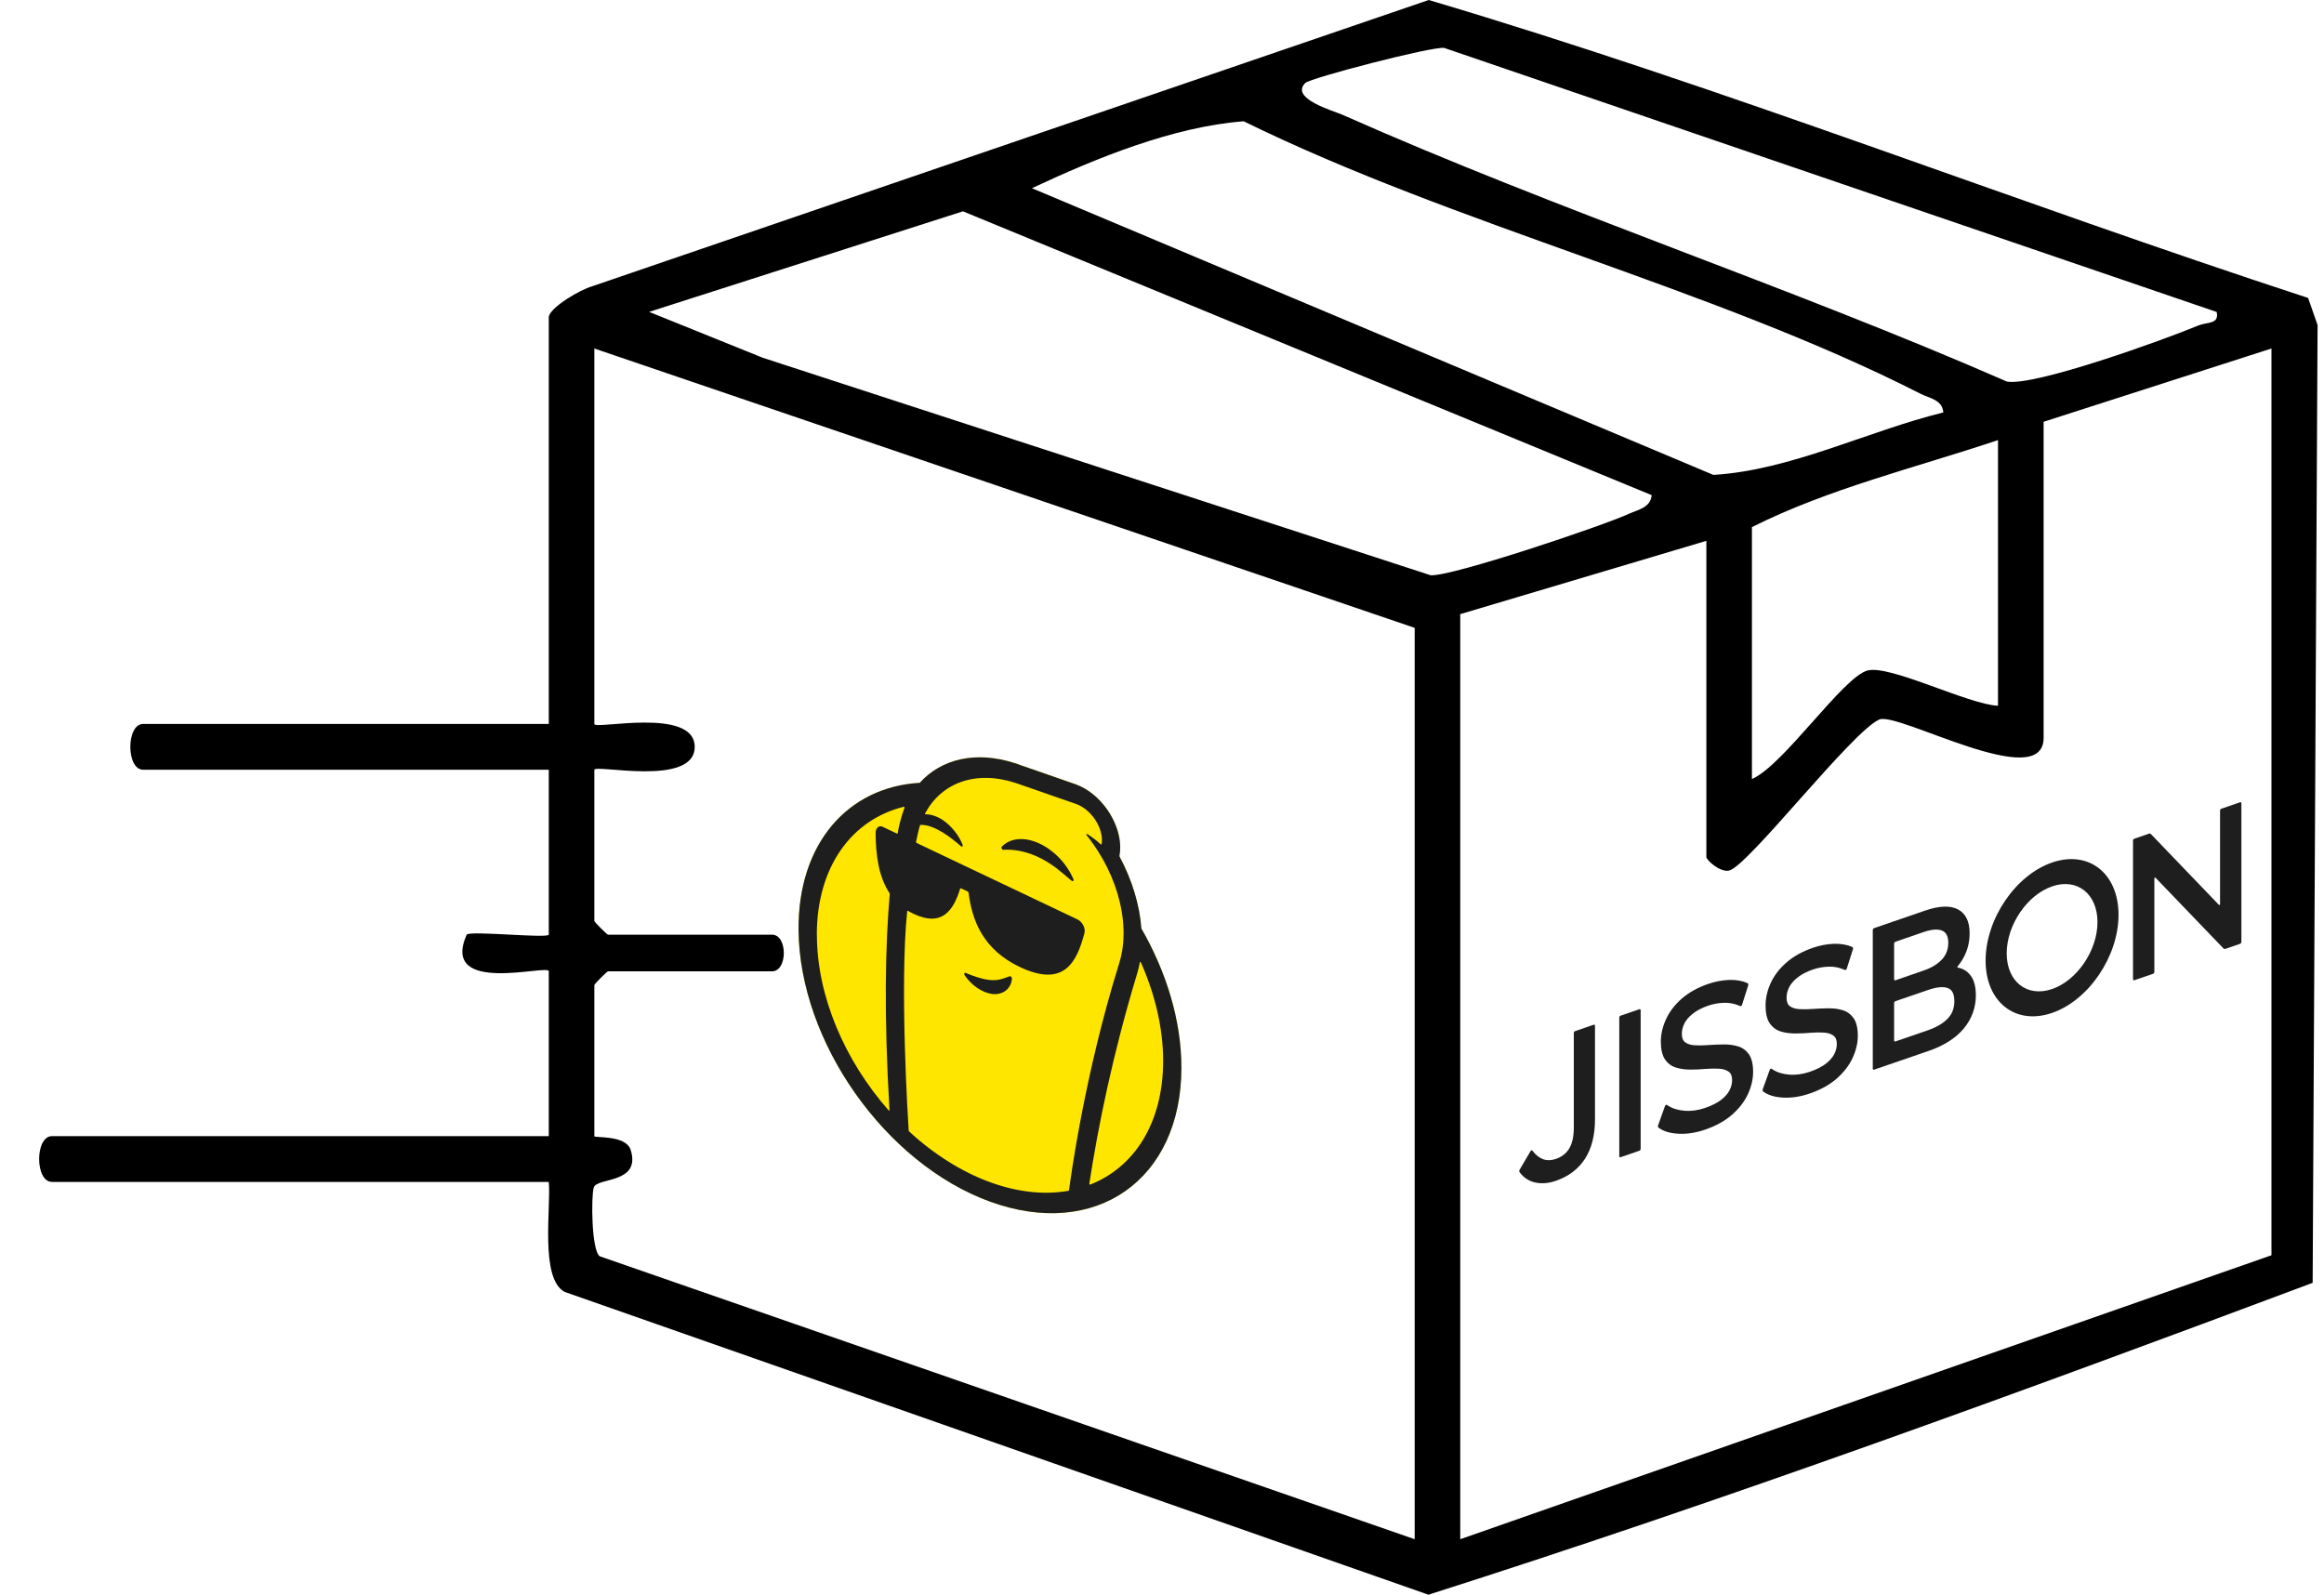 <svg xmlns="http://www.w3.org/2000/svg" fill="none" viewBox="0 0 51 35" height="35" width="51">
<path fill="#1E1E1E" d="M34.537 24.749C34.537 25.125 34.412 25.343 34.144 25.435C34.046 25.469 33.955 25.473 33.873 25.445C33.79 25.417 33.714 25.36 33.646 25.276L33.63 25.254C33.619 25.241 33.598 25.248 33.586 25.267L33.349 25.671C33.338 25.691 33.337 25.714 33.347 25.727L33.351 25.732C33.439 25.849 33.554 25.924 33.695 25.954C33.834 25.983 33.985 25.971 34.144 25.916C34.423 25.82 34.638 25.657 34.784 25.43C34.929 25.204 35.002 24.915 35.002 24.568V22.511C35.002 22.494 34.99 22.485 34.975 22.49L34.565 22.631C34.549 22.636 34.537 22.654 34.537 22.672V24.75V24.749Z"></path>
<path fill="#1E1E1E" d="M35.563 25.398L35.976 25.256C35.991 25.251 36.004 25.233 36.004 25.215V22.172C36.004 22.154 35.991 22.145 35.976 22.15L35.563 22.292C35.547 22.297 35.535 22.316 35.535 22.333V25.377C35.535 25.394 35.547 25.404 35.563 25.398Z"></path>
<path fill="#1E1E1E" d="M37.771 24.139C37.683 24.206 37.566 24.265 37.423 24.315C37.265 24.369 37.111 24.39 36.965 24.378C36.819 24.366 36.697 24.327 36.604 24.265L36.582 24.25C36.568 24.241 36.546 24.253 36.538 24.275L36.387 24.698C36.379 24.719 36.383 24.739 36.396 24.748L36.4 24.752C36.508 24.831 36.657 24.875 36.843 24.883C37.026 24.892 37.222 24.861 37.423 24.791C37.656 24.711 37.852 24.602 38.007 24.468C38.163 24.331 38.282 24.178 38.358 24.013C38.434 23.849 38.472 23.684 38.472 23.523C38.472 23.362 38.441 23.227 38.38 23.139C38.319 23.053 38.238 22.994 38.139 22.964C38.044 22.935 37.937 22.921 37.822 22.923C37.709 22.924 37.596 22.929 37.486 22.937C37.378 22.945 37.277 22.947 37.187 22.941C37.102 22.936 37.032 22.914 36.98 22.875C36.932 22.84 36.908 22.779 36.908 22.689C36.908 22.613 36.927 22.536 36.964 22.462C37.002 22.387 37.063 22.316 37.147 22.249C37.234 22.179 37.348 22.119 37.486 22.072C37.596 22.034 37.712 22.013 37.83 22.009C37.947 22.006 38.06 22.026 38.166 22.072L38.188 22.081C38.203 22.087 38.223 22.074 38.229 22.053L38.364 21.628C38.371 21.605 38.365 21.584 38.349 21.578L38.344 21.575C38.231 21.525 38.097 21.502 37.945 21.507C37.793 21.513 37.639 21.542 37.485 21.595C37.253 21.675 37.058 21.784 36.905 21.918C36.751 22.054 36.635 22.206 36.56 22.371C36.485 22.534 36.447 22.701 36.447 22.864C36.447 23.028 36.478 23.165 36.54 23.254C36.6 23.341 36.681 23.401 36.78 23.431C36.875 23.46 36.982 23.475 37.096 23.475C37.209 23.475 37.323 23.47 37.434 23.46C37.542 23.451 37.642 23.45 37.732 23.456C37.817 23.462 37.887 23.485 37.94 23.524C37.988 23.56 38.011 23.62 38.011 23.707C38.011 23.783 37.992 23.858 37.954 23.931C37.916 24.004 37.854 24.074 37.77 24.139"></path>
<path fill="#1E1E1E" d="M40.655 23.22C40.731 23.056 40.77 22.891 40.77 22.73C40.77 22.569 40.739 22.434 40.677 22.346C40.616 22.26 40.535 22.201 40.437 22.171C40.341 22.142 40.235 22.128 40.12 22.13C40.007 22.131 39.893 22.136 39.784 22.144C39.675 22.152 39.574 22.154 39.485 22.148C39.399 22.143 39.33 22.121 39.277 22.082C39.229 22.047 39.206 21.986 39.206 21.895C39.206 21.819 39.225 21.743 39.262 21.669C39.299 21.595 39.36 21.523 39.444 21.456C39.531 21.386 39.645 21.326 39.783 21.279C39.893 21.241 40.009 21.22 40.127 21.216C40.244 21.212 40.357 21.233 40.463 21.279L40.486 21.288C40.5 21.294 40.52 21.281 40.527 21.26L40.662 20.835C40.669 20.812 40.663 20.791 40.647 20.784L40.641 20.782C40.529 20.732 40.394 20.709 40.242 20.714C40.091 20.72 39.936 20.749 39.783 20.802C39.55 20.882 39.355 20.991 39.203 21.125C39.048 21.261 38.932 21.413 38.857 21.577C38.782 21.741 38.745 21.907 38.745 22.071C38.745 22.235 38.776 22.372 38.837 22.46C38.898 22.548 38.979 22.608 39.078 22.638C39.173 22.667 39.279 22.682 39.394 22.682C39.507 22.682 39.62 22.677 39.731 22.667C39.839 22.658 39.94 22.657 40.029 22.663C40.115 22.669 40.185 22.692 40.237 22.731C40.285 22.767 40.309 22.826 40.309 22.914C40.309 22.99 40.289 23.065 40.252 23.137C40.213 23.211 40.152 23.281 40.068 23.346C39.98 23.413 39.864 23.472 39.72 23.522C39.562 23.576 39.408 23.597 39.262 23.585C39.116 23.573 38.994 23.534 38.901 23.472L38.879 23.457C38.865 23.448 38.843 23.46 38.836 23.482L38.684 23.905C38.676 23.926 38.68 23.946 38.693 23.955L38.697 23.959C38.805 24.038 38.954 24.082 39.139 24.09C39.323 24.099 39.519 24.068 39.72 23.998C39.953 23.918 40.149 23.809 40.303 23.675C40.46 23.538 40.579 23.385 40.655 23.22"></path>
<path fill="#1E1E1E" d="M43.091 22.578C43.269 22.365 43.36 22.118 43.36 21.844C43.36 21.663 43.324 21.52 43.252 21.42C43.181 21.321 43.087 21.26 42.966 21.237C42.965 21.237 42.963 21.237 42.962 21.236C42.952 21.235 42.951 21.221 42.959 21.211C43.023 21.134 43.078 21.048 43.121 20.956C43.189 20.812 43.223 20.652 43.223 20.479C43.223 20.223 43.136 20.047 42.964 19.957C42.796 19.87 42.555 19.879 42.247 19.985L41.125 20.371C41.11 20.377 41.098 20.395 41.098 20.412V23.456C41.098 23.473 41.11 23.483 41.125 23.477L42.321 23.066C42.658 22.95 42.916 22.786 43.091 22.578M42.748 21.687C42.842 21.724 42.888 21.817 42.888 21.972C42.888 22.127 42.842 22.247 42.748 22.349C42.648 22.457 42.5 22.545 42.307 22.612L41.594 22.857C41.579 22.863 41.566 22.853 41.566 22.836V22.014C41.566 21.997 41.579 21.979 41.594 21.974L42.307 21.729C42.5 21.662 42.648 21.648 42.748 21.687ZM42.622 21.051C42.527 21.156 42.39 21.241 42.214 21.301L41.594 21.515C41.578 21.52 41.566 21.51 41.566 21.493V20.71C41.566 20.693 41.578 20.675 41.594 20.67L42.214 20.456C42.39 20.396 42.527 20.386 42.621 20.426C42.711 20.465 42.755 20.552 42.755 20.693C42.755 20.834 42.711 20.951 42.622 21.051Z"></path>
<path fill="#1E1E1E" d="M48.719 17.79V19.842C48.719 19.856 48.703 19.869 48.694 19.86L47.201 18.305C47.191 18.294 47.175 18.291 47.159 18.297L46.836 18.408C46.821 18.413 46.809 18.431 46.809 18.448V21.492C46.809 21.51 46.821 21.519 46.836 21.514L47.25 21.372C47.265 21.366 47.277 21.348 47.277 21.331V19.28C47.277 19.265 47.293 19.253 47.301 19.262L48.795 20.817C48.805 20.828 48.821 20.83 48.837 20.825L49.16 20.714C49.175 20.708 49.187 20.69 49.187 20.673V17.629C49.187 17.612 49.175 17.602 49.16 17.607L48.746 17.75C48.731 17.755 48.719 17.773 48.719 17.79Z"></path>
<path fill="#1E1E1E" d="M45.033 18.93C44.228 19.207 43.574 20.173 43.574 21.083C43.574 21.993 44.228 22.508 45.033 22.231C45.837 21.954 46.491 20.988 46.491 20.078C46.491 19.168 45.837 18.653 45.033 18.93ZM46.029 20.238C46.029 20.859 45.582 21.518 45.033 21.707C44.484 21.896 44.037 21.545 44.037 20.924C44.037 20.302 44.484 19.643 45.033 19.454C45.582 19.264 46.029 19.616 46.029 20.238Z"></path>
<path fill="#FFE600" d="M25.048 20.379C25.008 19.855 24.845 19.316 24.569 18.799C24.566 18.794 24.565 18.79 24.566 18.785C24.578 18.721 24.584 18.653 24.583 18.583C24.581 18.466 24.562 18.348 24.526 18.232C24.39 17.787 24.032 17.369 23.622 17.22C23.621 17.219 23.62 17.219 23.619 17.219C23.618 17.218 23.617 17.218 23.616 17.218L23.602 17.212C23.602 17.212 22.288 16.755 22.27 16.749C21.418 16.473 20.657 16.655 20.184 17.182C18.615 17.271 17.506 18.505 17.524 20.417C17.546 22.871 19.43 25.539 21.728 26.373C24.043 27.214 25.926 25.894 25.926 23.43C25.926 22.402 25.598 21.334 25.048 20.378"></path>
<path fill="#1E1E1E" d="M25.048 20.379C25.008 19.855 24.845 19.316 24.569 18.8C24.566 18.795 24.565 18.79 24.566 18.785C24.578 18.721 24.584 18.654 24.583 18.583C24.575 18.021 24.141 17.409 23.616 17.218L23.601 17.212C23.601 17.212 22.288 16.755 22.269 16.749C21.417 16.473 20.657 16.655 20.184 17.181C18.615 17.271 17.506 18.505 17.524 20.417C17.546 22.871 19.43 25.539 21.728 26.374C24.043 27.214 25.926 25.895 25.926 23.431C25.926 22.403 25.598 21.335 25.048 20.379M17.925 20.519C17.925 19.02 18.692 17.99 19.831 17.707C19.841 17.705 19.853 17.72 19.849 17.73C19.837 17.76 19.74 18.022 19.701 18.286C19.7 18.295 19.692 18.299 19.683 18.295L19.368 18.145C19.287 18.106 19.213 18.175 19.215 18.292C19.22 18.747 19.274 19.234 19.523 19.606C19.525 19.61 19.526 19.613 19.526 19.617C19.428 20.732 19.395 22.27 19.52 24.366C19.521 24.377 19.509 24.38 19.501 24.37C18.547 23.289 17.927 21.869 17.927 20.52M19.907 20C19.908 19.99 19.918 19.987 19.928 19.992C19.966 20.015 20.005 20.037 20.047 20.056C20.666 20.35 20.921 19.99 21.069 19.508C21.072 19.497 21.083 19.493 21.095 19.499L21.234 19.565C21.245 19.57 21.254 19.583 21.256 19.596C21.332 20.213 21.582 20.844 22.375 21.221C23.362 21.691 23.633 21.102 23.798 20.48C23.826 20.373 23.753 20.23 23.645 20.179L20.118 18.502C20.108 18.497 20.101 18.485 20.103 18.475C20.116 18.412 20.159 18.207 20.19 18.111C20.192 18.106 20.195 18.104 20.2 18.104C20.509 18.093 20.883 18.394 21.086 18.571C21.111 18.592 21.138 18.575 21.125 18.543C21.043 18.331 20.884 18.136 20.703 18.007C20.578 17.92 20.433 17.87 20.305 17.871C20.3 17.871 20.296 17.864 20.298 17.859C20.65 17.189 21.399 16.895 22.285 17.183C22.301 17.188 22.332 17.199 22.332 17.199L23.608 17.643L23.617 17.646C23.925 17.758 24.182 18.115 24.182 18.444C24.182 18.476 24.178 18.504 24.175 18.523C24.173 18.535 24.16 18.537 24.15 18.527C24.061 18.442 23.946 18.36 23.861 18.305C23.843 18.294 23.832 18.314 23.846 18.331C23.926 18.432 24.053 18.599 24.199 18.853C24.47 19.334 24.637 19.867 24.655 20.388C24.665 20.664 24.631 20.915 24.562 21.137C23.791 23.605 23.484 25.936 23.46 26.121C23.459 26.129 23.454 26.134 23.448 26.135C22.931 26.227 22.346 26.172 21.726 25.946C21.106 25.721 20.48 25.323 19.95 24.832C19.945 24.827 19.942 24.82 19.941 24.814C19.928 24.617 19.74 21.628 19.908 20.002M23.925 25.999C23.916 26.002 23.904 25.99 23.905 25.979C24.099 24.716 24.418 23.146 24.946 21.396C24.974 21.307 24.997 21.215 25.014 21.12C25.016 21.109 25.031 21.111 25.037 21.124C25.347 21.823 25.525 22.564 25.525 23.284C25.525 24.645 24.893 25.618 23.925 25.999Z"></path>
<path fill="#1E1E1E" d="M22.156 21.427C22.006 21.48 21.91 21.527 21.716 21.508C21.541 21.49 21.344 21.416 21.19 21.353C21.163 21.342 21.15 21.376 21.169 21.404C21.322 21.629 21.551 21.785 21.773 21.816C21.993 21.842 22.19 21.713 22.207 21.478C22.209 21.449 22.179 21.419 22.156 21.427"></path>
<path fill="#1E1E1E" d="M21.984 18.582C21.964 18.602 21.989 18.652 22.019 18.651C22.364 18.63 22.768 18.742 23.177 19.05C23.286 19.133 23.395 19.228 23.514 19.329C23.543 19.354 23.571 19.331 23.556 19.295C23.238 18.561 22.388 18.172 21.984 18.582Z"></path>
<path fill="black" d="M12.043 6.945C12.105 6.724 12.729 6.362 12.987 6.286L31.353 0C37.864 1.932 44.197 4.429 50.651 6.539L50.859 7.134L50.751 28.155C44.353 30.551 37.87 32.921 31.347 35L12.391 28.354C11.843 28.063 12.095 26.491 12.043 25.94H1.141C0.765 25.94 0.765 24.935 1.141 24.935H12.043V21.316C12.043 21.154 9.646 21.859 10.242 20.512C10.329 20.422 12.043 20.603 12.043 20.512V16.894H3.142C2.766 16.894 2.766 15.889 3.142 15.889H12.043V6.943V6.945ZM48.645 6.847L31.691 1.051C31.411 1.019 28.757 1.711 28.645 1.821C28.297 2.163 29.277 2.438 29.451 2.515C34.231 4.636 39.248 6.28 44.043 8.375C44.661 8.479 47.493 7.456 48.247 7.142C48.437 7.064 48.705 7.122 48.645 6.847ZM42.646 9.054C42.628 8.773 42.342 8.742 42.154 8.646C37.594 6.322 31.945 4.947 27.293 2.662C25.754 2.778 24.056 3.468 22.646 4.131L37.6 10.423C39.296 10.322 40.982 9.462 42.646 9.052V9.054ZM36.246 10.867L21.132 4.638L14.245 6.845L16.739 7.852L31.397 12.626C31.871 12.652 35.167 11.543 35.756 11.273C35.954 11.183 36.224 11.141 36.246 10.863V10.867ZM31.045 33.782V13.78L13.043 7.649V15.891C13.043 16.02 15.245 15.509 15.245 16.393C15.245 17.278 13.043 16.767 13.043 16.896V20.213C13.043 20.235 13.321 20.514 13.343 20.514H16.943C17.287 20.514 17.287 21.318 16.943 21.318H13.343C13.321 21.318 13.043 21.598 13.043 21.62V24.937C13.043 24.979 13.735 24.903 13.841 25.24C14.071 25.99 13.093 25.835 13.029 26.065C12.971 26.272 12.979 27.444 13.161 27.572L31.045 33.782ZM49.847 27.55V7.649L44.847 9.257V16.192C44.847 17.427 41.648 15.611 41.24 15.792C40.632 16.062 38.358 19.015 37.944 19.107C37.75 19.151 37.446 18.88 37.446 18.806V11.87L32.045 13.479V33.782L49.847 27.55ZM43.846 9.659C42.05 10.262 40.128 10.723 38.446 11.569V17.097C39.138 16.803 40.448 14.851 40.986 14.715C41.48 14.588 43.203 15.465 43.846 15.489V9.659Z"></path>
</svg>
